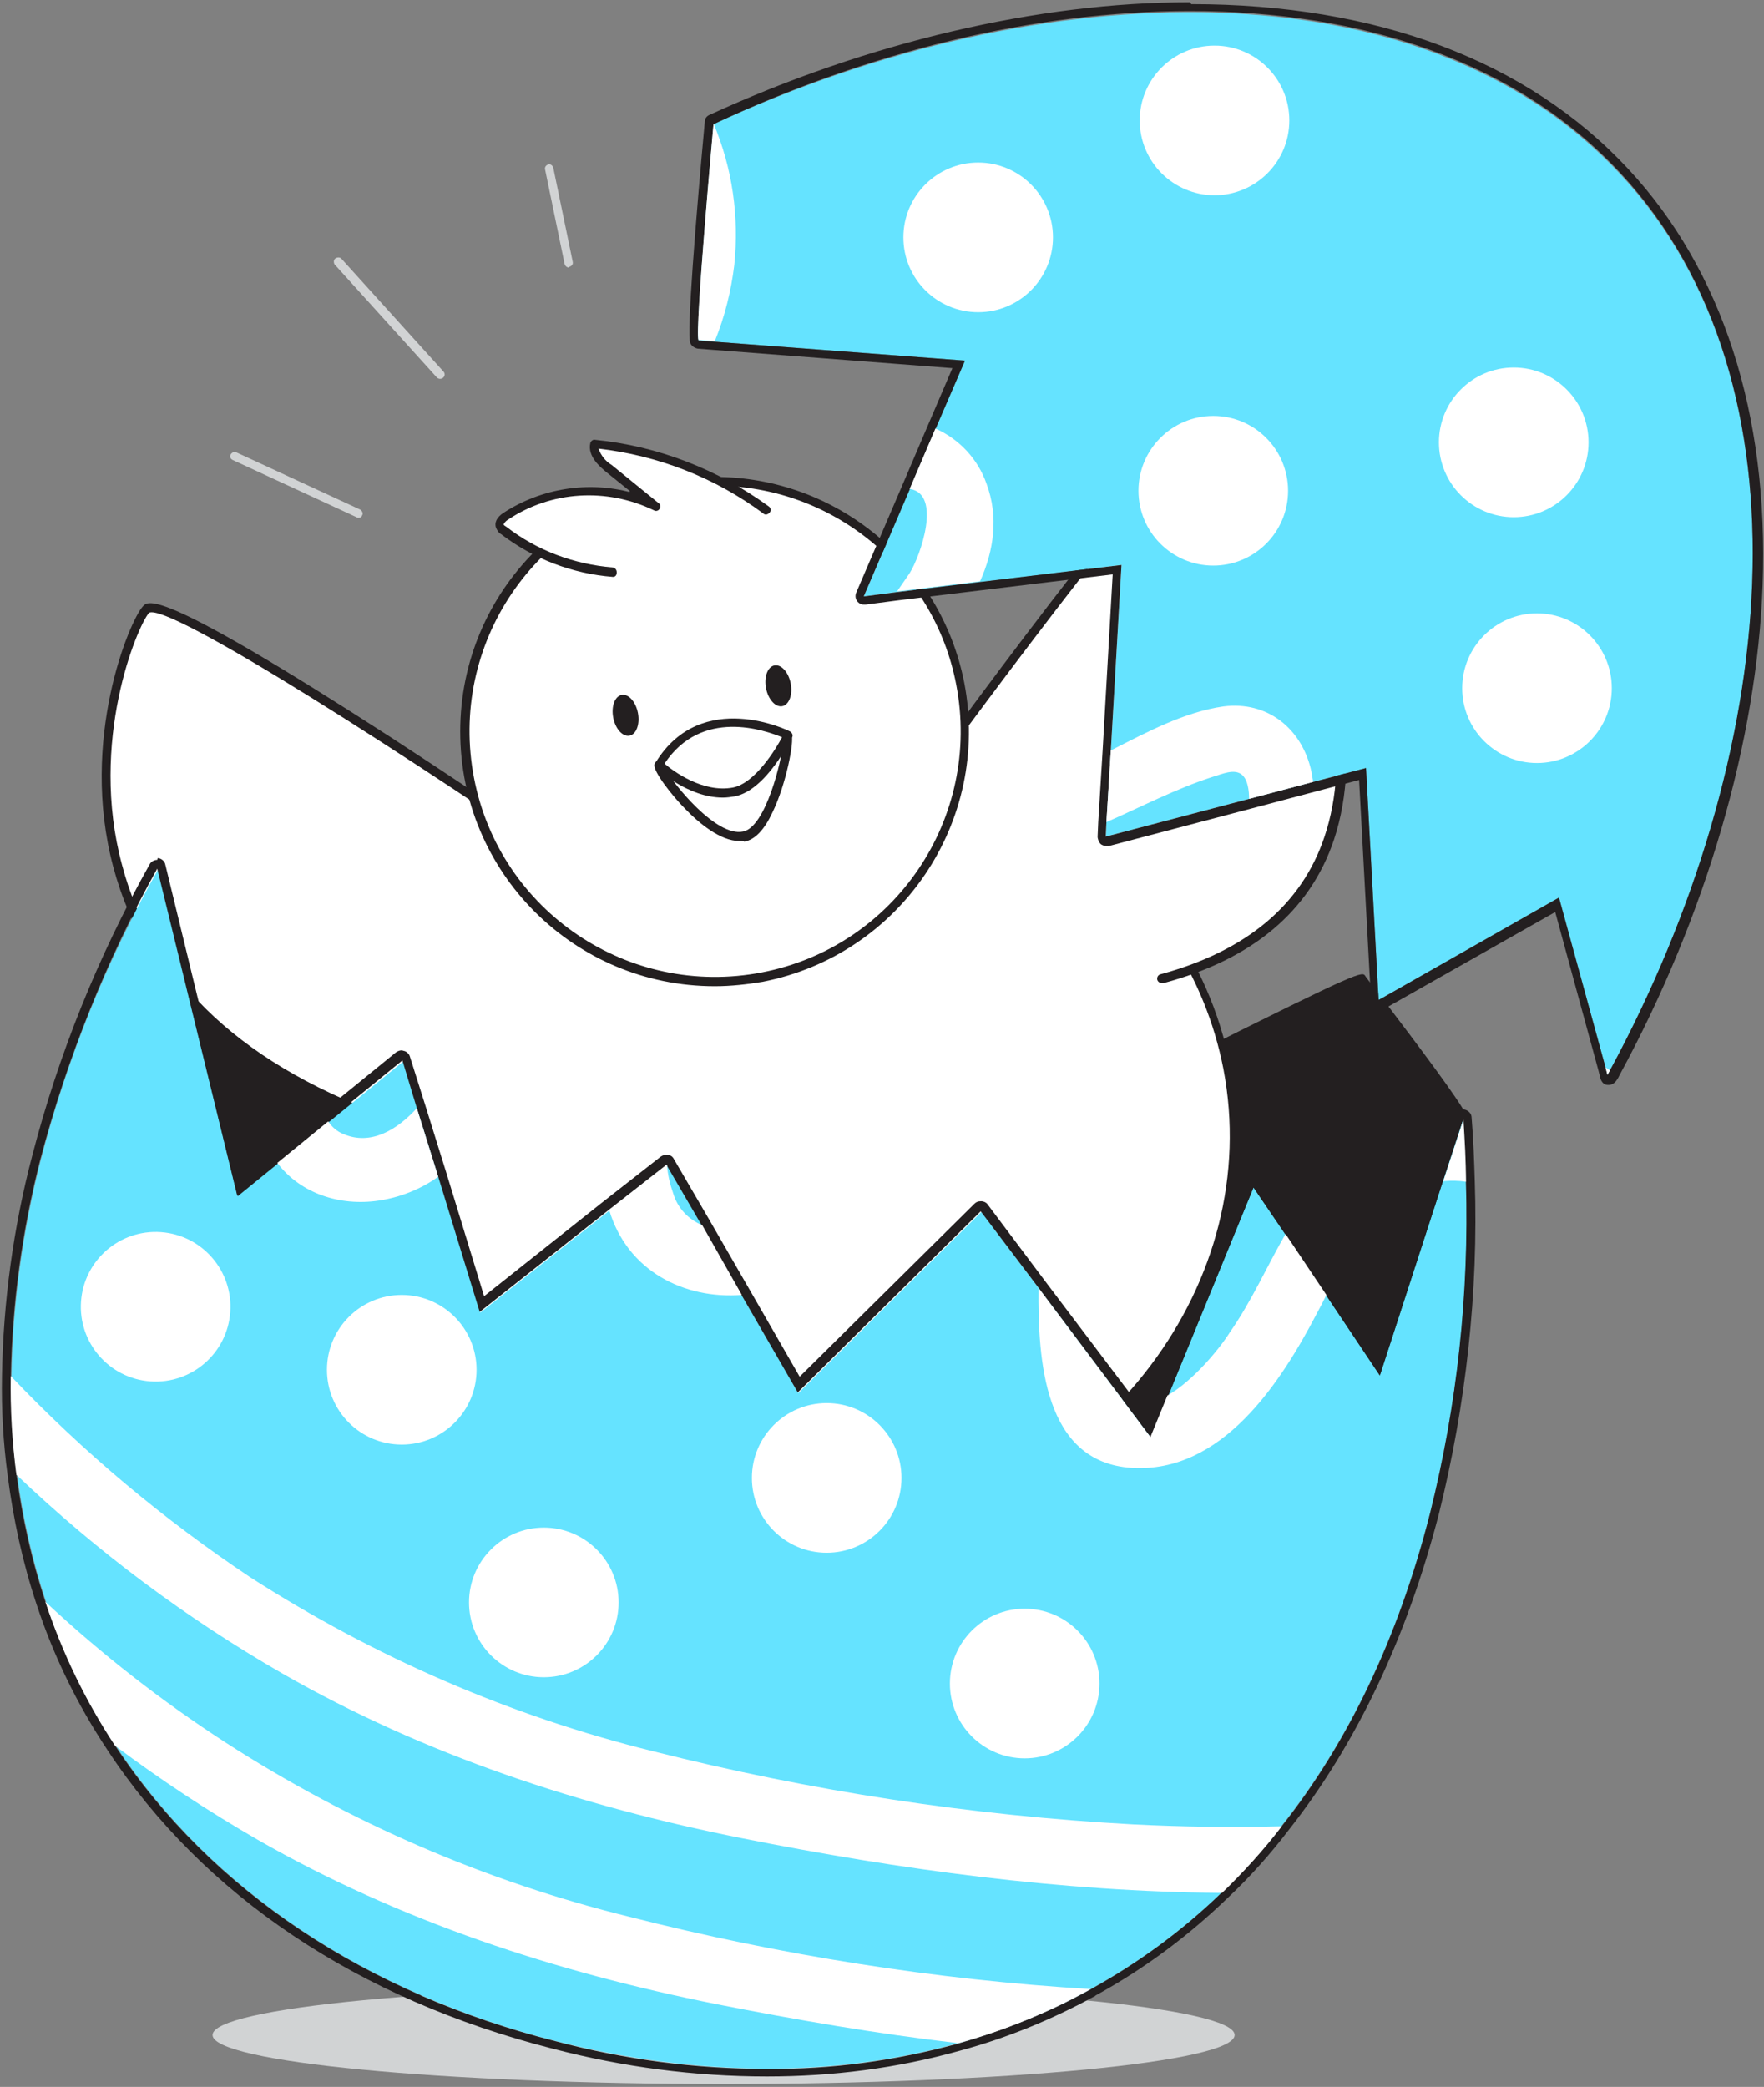 <svg width="197" height="233" viewBox="0 0 197 233" fill="none" xmlns="http://www.w3.org/2000/svg">
<rect x="0" y="0" width="197" height="233" fill="#808080" stroke="none"/>
<g clip-path="url(#clip0_224_527)">
<path d="M40.023 57.813C39.953 57.813 39.883 57.813 39.813 57.743L25.983 51.355C25.703 51.214 25.632 50.933 25.773 50.723C25.913 50.512 26.194 50.372 26.405 50.512L40.234 56.9C40.445 57.041 40.585 57.322 40.445 57.532C40.374 57.743 40.234 57.813 40.023 57.813Z" fill="#D1D3D4"/>
<path d="M49.149 42.298C49.009 42.298 48.869 42.228 48.798 42.158L37.496 29.663C37.286 29.522 37.215 29.171 37.356 28.96C37.496 28.75 37.847 28.68 38.058 28.82C38.128 28.89 38.128 28.89 38.198 28.96L49.5 41.456C49.711 41.667 49.711 41.947 49.5 42.158C49.43 42.228 49.29 42.298 49.149 42.298Z" fill="#D1D3D4"/>
<path d="M63.54 29.873C63.33 29.873 63.119 29.733 63.049 29.452L60.873 18.922C60.803 18.641 61.013 18.431 61.224 18.36C61.505 18.29 61.715 18.501 61.785 18.711L63.962 29.241C64.032 29.522 63.821 29.733 63.54 29.803V29.873Z" fill="#D1D3D4"/>
<path d="M80.81 232.681C112.33 232.681 137.882 230.23 137.882 227.206C137.882 224.182 112.33 221.73 80.81 221.73C49.289 221.73 23.737 224.182 23.737 227.206C23.737 230.23 49.289 232.681 80.81 232.681Z" fill="#D1D3D4"/>
<path d="M163.365 124.924C163.365 124.783 163.295 124.713 163.224 124.573C162.382 122.537 152.343 109.55 151.992 109.059C151.852 108.778 132.617 118.395 132.617 118.395L127.703 99.441L110.083 114.745L104.256 98.177L88.602 110.603L74.211 87.577L51.536 103.513L40.304 82.804L17.559 96.984H17.489C17.489 96.984 26.405 184.945 64.734 193.088C80.178 196.387 129.107 202.074 147.149 186.7C165.401 171.256 161.61 127.521 162.312 126.679C163.084 125.907 163.435 125.345 163.365 124.924Z" fill="#231F20"/>
<path d="M104.186 197.37C87.268 197.37 71.052 194.983 64.664 193.579C53.642 191.193 37.988 180.382 26.334 142.123C21.982 127.381 18.823 112.288 17.068 97.054C17.068 96.844 17.138 96.633 17.349 96.563L40.023 82.383C40.234 82.242 40.585 82.312 40.725 82.523C40.725 82.523 40.725 82.523 40.725 82.593L51.677 102.811L73.86 87.226C74.07 87.086 74.421 87.156 74.562 87.367L88.602 109.901L103.835 97.827C103.976 97.756 104.116 97.686 104.256 97.756C104.397 97.827 104.537 97.897 104.607 98.037L110.223 113.973L127.352 99.16C127.493 99.02 127.633 99.02 127.844 99.09C127.984 99.16 128.124 99.301 128.195 99.441L132.968 117.834C152.063 108.286 152.133 108.427 152.484 108.988C152.554 109.129 153.396 110.182 154.309 111.375C158.521 116.921 163.014 122.888 163.716 124.432C163.856 124.573 163.926 124.783 163.926 124.924C163.926 124.994 163.926 124.994 163.926 125.064C163.926 125.485 163.646 126.047 162.873 126.96C162.803 127.311 162.803 128.644 162.873 130.189C162.944 141 163.084 173.994 147.64 187.121C138.163 195.054 120.894 197.37 104.186 197.37ZM18.121 97.265C18.753 103.021 28.511 184.875 64.874 192.667C77.51 195.334 128.335 202.144 146.868 186.349C161.961 173.502 161.82 140.859 161.75 130.189C161.75 126.96 161.75 126.679 161.961 126.398L162.031 126.328C162.733 125.485 162.873 125.134 162.873 125.064C162.873 125.064 162.873 124.994 162.803 124.994L162.733 124.924C162.101 123.52 156.275 115.728 153.467 112.007L151.782 109.761C149.886 110.463 139.637 115.517 132.828 118.957C132.687 119.027 132.547 119.027 132.407 118.957C132.266 118.887 132.196 118.746 132.126 118.606L127.422 100.424L110.434 115.166C110.294 115.306 110.153 115.306 110.013 115.236C109.872 115.166 109.732 115.096 109.662 114.955L104.046 99.02L88.883 111.024C88.742 111.094 88.602 111.165 88.461 111.094C88.321 111.094 88.181 110.954 88.11 110.884L74 88.279L51.747 103.864C51.606 103.934 51.466 104.004 51.326 103.934C51.185 103.934 51.045 103.794 51.045 103.653L40.164 83.506L18.121 97.265Z" fill="#231F20"/>
<path d="M97.311 171.938C123.881 166.794 141.649 143.152 136.998 119.133C132.348 95.114 107.039 79.814 80.47 84.958C53.901 90.103 36.132 113.744 40.783 137.763C45.434 161.782 70.742 177.083 97.311 171.938Z" fill="white"/>
<path d="M86.987 173.432C77.721 173.502 68.595 170.975 60.592 166.201C49.781 159.673 42.621 149.564 40.304 137.84C37.988 126.117 40.936 114.043 48.518 103.934C56.099 93.825 67.401 86.945 80.318 84.418C107.135 79.224 132.687 94.738 137.391 119.027C142.094 143.316 124.123 167.254 97.307 172.449C94.007 173.081 90.497 173.432 86.987 173.432ZM90.778 84.418C87.338 84.418 83.969 84.769 80.599 85.401C67.893 87.858 56.801 94.668 49.36 104.566C41.919 114.464 39.111 126.187 41.357 137.7C43.604 149.213 50.624 159.041 61.154 165.429C71.684 171.817 84.53 173.993 97.307 171.536C123.561 166.482 141.182 143.035 136.619 119.308C132.547 98.528 113.031 84.418 90.778 84.418Z" fill="#231F20"/>
<path d="M68.735 99.722C68.735 99.722 18.823 65.184 16.296 68.062C13.769 70.94 -1.465 109.901 44.165 125.556" fill="white"/>
<path d="M44.165 125.977C44.095 125.977 44.095 125.977 44.025 125.977C26.756 120.08 16.226 110.252 12.645 96.774C8.855 82.593 14.471 69.326 15.945 67.711C16.577 67.009 17.77 65.605 43.744 82.383C56.38 90.596 68.876 99.231 69.016 99.301C69.227 99.441 69.367 99.722 69.227 100.003C69.086 100.213 68.805 100.354 68.525 100.213C68.525 100.213 68.454 100.213 68.454 100.143C45.008 83.927 18.823 67.29 16.647 68.413C15.313 69.957 9.908 82.804 13.628 96.563C17.068 109.691 27.458 119.238 44.376 125.064C44.657 125.135 44.797 125.415 44.657 125.696C44.516 125.907 44.306 125.977 44.165 125.977Z" fill="#231F20"/>
<path d="M102.852 87.437C102.852 87.437 134.723 43.632 136.689 46.16C138.654 48.687 169.262 98.529 129.739 109.199" fill="white"/>
<path d="M129.739 109.761C129.528 109.761 129.318 109.62 129.248 109.41C129.177 109.129 129.318 108.848 129.599 108.778C139.216 106.18 145.394 100.986 147.921 93.404C153.818 75.924 138.935 50.091 136.338 46.581C133.6 47.212 114.646 72.063 103.203 87.788C103.063 87.999 102.712 88.069 102.501 87.928C102.291 87.788 102.221 87.437 102.431 87.226C107.486 80.277 132.828 45.668 136.478 45.668C136.759 45.668 136.97 45.738 137.11 45.949C138.023 47.142 142.515 54.513 145.955 63.429C149.184 71.782 152.273 83.857 148.974 93.755C146.306 101.688 139.918 107.093 129.95 109.761C129.809 109.761 129.809 109.761 129.739 109.761Z" fill="#231F20"/>
<path d="M79.827 109.62C95.257 109.62 107.766 97.111 107.766 81.681C107.766 66.25 95.257 53.741 79.827 53.741C64.396 53.741 51.887 66.25 51.887 81.681C51.887 97.111 64.396 109.62 79.827 109.62Z" fill="white"/>
<path d="M79.827 110.112C64.102 110.112 51.396 97.405 51.396 81.68C51.396 65.956 64.102 53.249 79.827 53.249C93.446 53.249 105.099 62.937 107.696 76.275C110.645 91.719 100.606 106.602 85.162 109.62C83.477 109.901 81.652 110.112 79.827 110.112ZM79.897 54.232C78.142 54.232 76.387 54.373 74.632 54.724C59.75 57.602 50.062 71.993 52.94 86.875C55.818 101.758 70.209 111.445 85.092 108.567C99.974 105.689 109.662 91.298 106.784 76.415C104.327 63.569 93.024 54.232 79.897 54.232Z" fill="#231F20"/>
<path d="M73.579 85.401C73.439 86.033 79.265 94.106 83.126 93.334C86.426 92.702 88.321 82.733 88.04 82.102L73.579 85.401Z" fill="white"/>
<path d="M82.565 93.895C80.459 93.895 78.072 91.93 76.457 90.245C75.194 88.981 72.877 86.103 73.088 85.331C73.158 85.12 73.298 84.98 73.439 84.98L87.83 81.751C88.04 81.68 88.251 81.821 88.391 82.031C88.742 82.734 87.759 87.647 86.285 90.666C85.373 92.632 84.32 93.755 83.126 93.966C82.986 93.895 82.775 93.895 82.565 93.895ZM74.211 85.752C75.194 87.507 79.967 93.474 82.986 92.842C85.513 92.351 87.338 84.84 87.479 82.734L74.211 85.752Z" fill="#231F20"/>
<path d="M88.04 82.102C88.04 82.102 78.563 77.328 73.649 85.331C73.649 85.331 77.721 89.192 82.003 88.349C85.232 87.788 88.04 82.102 88.04 82.102Z" fill="white"/>
<path d="M80.739 89.052C76.808 89.052 73.439 85.893 73.298 85.752C73.158 85.612 73.088 85.331 73.228 85.12C78.353 76.767 88.181 81.61 88.251 81.681C88.461 81.821 88.602 82.102 88.461 82.312C88.321 82.523 85.583 88.209 82.073 88.911C81.652 88.981 81.161 89.052 80.739 89.052ZM74.211 85.261C75.194 86.103 78.493 88.56 81.863 87.928C84.32 87.437 86.636 83.646 87.338 82.312C85.443 81.54 78.353 79.013 74.211 85.261Z" fill="#231F20"/>
<path d="M70.304 82.138C71.065 81.99 71.485 80.853 71.242 79.597C70.999 78.341 70.185 77.442 69.423 77.589C68.662 77.737 68.242 78.874 68.485 80.13C68.728 81.386 69.543 82.285 70.304 82.138Z" fill="#231F20"/>
<path d="M87.365 78.843C88.126 78.696 88.546 77.558 88.303 76.302C88.06 75.046 87.246 74.147 86.484 74.294C85.723 74.442 85.303 75.579 85.546 76.835C85.79 78.092 86.604 78.99 87.365 78.843Z" fill="#231F20"/>
<path d="M85.583 56.9C79.967 52.758 73.368 50.231 66.419 49.529C66.138 50.652 67.121 51.565 68.033 52.267L73.298 56.549C67.893 53.881 61.505 54.302 56.52 57.602C56.099 57.883 55.678 58.304 55.889 58.725C55.959 58.936 56.099 59.076 56.31 59.216C59.82 61.884 64.102 63.569 68.525 63.92" fill="white"/>
<path d="M68.454 64.411C63.891 64.06 59.539 62.375 55.959 59.638C55.678 59.497 55.538 59.216 55.397 58.935C55.187 58.374 55.467 57.742 56.24 57.251C60.452 54.513 65.717 53.67 70.56 55.004L67.682 52.688C67.121 52.196 65.576 51.003 65.927 49.459C65.997 49.248 66.208 49.037 66.489 49.108C73.509 49.809 80.178 52.407 85.864 56.549C86.075 56.689 86.145 57.04 85.934 57.251C85.724 57.461 85.443 57.532 85.232 57.321C79.827 53.319 73.509 50.862 66.84 50.09C67.121 50.862 67.612 51.494 68.314 51.916L73.579 56.198C73.79 56.338 73.79 56.619 73.649 56.83C73.509 57.04 73.228 57.11 73.017 56.97C67.752 54.443 61.575 54.794 56.731 58.023C56.38 58.233 56.24 58.514 56.24 58.584C56.31 58.655 56.38 58.725 56.52 58.795C59.96 61.463 64.102 63.007 68.454 63.358C68.735 63.428 68.876 63.639 68.876 63.92C68.876 64.201 68.735 64.411 68.454 64.411Z" fill="#231F20"/>
<path d="M159.714 168.869C156.134 182.98 150.448 194.633 143.147 203.829C141.111 206.426 138.865 208.954 136.478 211.27C132.056 215.552 127.142 219.133 121.806 222.081C117.103 224.678 112.119 226.644 106.994 228.118C93.024 232.049 77.651 231.839 62.136 227.908C41.076 222.572 23.667 211.2 12.926 194.914C9.627 189.929 7.029 184.524 5.134 178.838C3.59 174.205 2.537 169.431 1.905 164.657C1.484 161.007 1.273 157.357 1.273 153.706C1.413 145.493 2.537 137.35 4.572 129.417C7.521 118.115 11.873 107.304 17.63 97.125L26.545 133.559L31.038 129.908L36.724 125.275L45.008 118.536L46.622 123.871L49.009 131.523L53.642 146.546L68.033 135.173L74.492 130.119L78.423 136.858L82.916 144.721L89.163 155.531L109.592 135.314L116.05 143.878L128.546 160.516L130.441 155.882L139.988 132.576L143.568 137.841L148.131 144.65L154.098 153.566L161.118 131.944L163.365 125.065C163.505 127.381 163.646 129.698 163.716 132.014C164.137 144.37 162.733 156.795 159.714 168.869Z" fill="#65E3FF"/>
<path d="M17.559 96.984L26.475 133.418L30.968 129.768L36.654 125.135L44.937 118.395L46.552 123.731L48.939 131.382L53.572 146.475L67.963 135.103L74.421 130.049L78.353 136.788L82.845 144.65L89.093 155.461L109.521 135.243L116.05 143.878L128.546 160.515L130.441 155.882L139.988 132.576L143.568 137.841L148.131 144.65L154.098 153.566L161.118 131.944L163.365 125.064C163.505 127.381 163.646 129.698 163.716 132.014C164.067 144.44 162.733 156.865 159.714 168.939C156.134 183.05 150.448 194.703 143.147 203.899C141.111 206.496 138.865 209.024 136.408 211.34C131.985 215.622 127.071 219.203 121.736 222.151C117.033 224.748 112.049 226.714 106.924 228.188C99.974 230.084 92.814 231.066 85.653 230.996C77.651 230.996 69.718 229.943 62.066 227.907C41.006 222.572 23.597 211.2 12.856 194.913C9.557 189.929 6.959 184.524 5.064 178.838C3.519 174.204 2.466 169.431 1.835 164.657C1.413 161.007 1.203 157.356 1.203 153.706C1.343 145.493 2.466 137.349 4.502 129.417C7.521 118.044 11.873 107.163 17.559 96.984ZM17.559 96.002C17.208 96.002 16.857 96.212 16.717 96.493C10.961 106.742 6.538 117.693 3.59 129.066C1.484 137.069 0.36 145.352 0.22 153.636C0.15 157.356 0.36 161.077 0.852 164.727C1.484 169.641 2.537 174.485 4.081 179.118C5.976 184.875 8.644 190.35 12.014 195.405C22.754 211.691 39.953 223.204 61.785 228.75C69.578 230.786 77.58 231.839 85.653 231.839C92.954 231.839 100.185 230.926 107.205 228.96C112.4 227.556 117.384 225.521 122.157 222.923C122.228 222.923 122.298 222.853 122.368 222.783C127.773 219.834 132.758 216.114 137.18 211.832C139.637 209.515 141.884 206.988 143.919 204.32C151.501 194.703 157.117 182.839 160.697 169.01C163.716 156.865 165.12 144.299 164.699 131.804C164.628 129.627 164.558 127.311 164.348 124.784C164.348 124.292 163.926 123.941 163.505 123.871H163.365C162.944 123.871 162.522 124.152 162.452 124.573L160.276 131.453L153.888 151.179L149.044 143.948L144.481 137.139L140.901 131.874C140.69 131.593 140.409 131.453 140.058 131.453H139.918C139.567 131.453 139.216 131.733 139.146 132.084L129.599 155.391L128.335 158.409L116.822 143.176L110.294 134.471C110.153 134.261 109.872 134.12 109.592 134.12H109.521C109.241 134.12 109.03 134.19 108.819 134.401L89.304 153.706L83.688 143.948L79.195 136.156L75.264 129.417C75.123 129.136 74.913 128.996 74.632 128.925C74.562 128.925 74.492 128.925 74.421 128.925C74.211 128.925 74 128.996 73.79 129.136L67.331 134.19L54.063 144.72L49.851 130.961L47.465 123.309L45.78 117.974C45.71 117.693 45.429 117.413 45.148 117.342C45.078 117.342 44.937 117.272 44.867 117.272C44.657 117.272 44.446 117.342 44.235 117.483L35.952 124.222L30.266 128.855L26.966 131.523L18.472 96.563C18.402 96.142 18.051 95.861 17.63 95.791L17.559 96.002Z" fill="#231F20"/>
<path d="M48.939 131.383C46.973 132.787 44.657 133.699 42.27 134.05C37.988 134.682 33.565 133.278 30.968 129.838L36.654 125.205C37.075 125.837 37.637 126.328 38.339 126.609C41.427 127.943 44.376 126.118 46.552 123.731L48.939 131.383Z" fill="white"/>
<path d="M82.845 144.58C76.387 145.072 70.069 141.913 68.033 135.103L74.492 130.049C74.562 131.172 74.843 132.295 75.194 133.278C75.685 134.893 76.878 136.156 78.423 136.788L82.845 144.58Z" fill="white"/>
<path d="M143.568 137.771L148.131 144.58C147.78 145.282 147.429 145.984 147.078 146.616C143.007 154.408 136.478 164.517 126.369 163.885C116.541 163.254 115.91 151.811 115.98 143.808L128.475 160.446L130.371 155.812C133.319 154.128 136.268 150.477 137.321 148.792C139.778 145.282 141.462 141.421 143.568 137.771Z" fill="white"/>
<path d="M163.716 131.944C162.873 131.804 162.031 131.804 161.189 131.874L163.435 124.995C163.575 127.311 163.716 129.628 163.716 131.944Z" fill="white"/>
<path d="M1.203 153.636C1.133 157.287 1.343 161.007 1.835 164.658C10.82 173.222 20.789 180.663 31.529 186.841C47.465 195.967 64.874 201.653 82.845 205.233C100.466 208.743 118.507 211.2 136.478 211.341C138.865 209.024 141.111 206.567 143.147 203.899C137.601 204.04 132.056 203.97 126.51 203.689C108.468 202.706 90.567 199.968 73.017 195.546C57.012 191.614 41.849 185.016 27.949 176.1C18.261 169.642 9.276 162.13 1.203 153.636Z" fill="white"/>
<path d="M5.064 178.838C6.959 184.524 9.557 189.93 12.856 194.914C17.91 198.705 23.246 202.215 28.721 205.374C44.657 214.5 62.066 220.186 80.037 223.766C88.953 225.521 97.939 227.065 106.994 228.118C112.189 226.714 117.103 224.678 121.806 222.081C104.397 221.028 87.128 218.29 70.28 214.008C54.274 210.077 39.041 203.478 25.211 194.563C18.051 189.93 11.312 184.664 5.064 178.838Z" fill="white"/>
<path d="M92.322 173.362C96.936 173.362 100.676 169.622 100.676 165.009C100.676 160.395 96.936 156.655 92.322 156.655C87.709 156.655 83.969 160.395 83.969 165.009C83.969 169.622 87.709 173.362 92.322 173.362Z" fill="white"/>
<path d="M114.435 196.317C119.049 196.317 122.789 192.577 122.789 187.964C122.789 183.35 119.049 179.61 114.435 179.61C109.822 179.61 106.082 183.35 106.082 187.964C106.082 192.577 109.822 196.317 114.435 196.317Z" fill="white"/>
<path d="M60.732 187.262C65.346 187.262 69.086 183.522 69.086 178.908C69.086 174.294 65.346 170.554 60.732 170.554C56.119 170.554 52.379 174.294 52.379 178.908C52.379 183.522 56.119 187.262 60.732 187.262Z" fill="white"/>
<path d="M44.867 161.288C49.481 161.288 53.221 157.548 53.221 152.934C53.221 148.32 49.481 144.58 44.867 144.58C40.254 144.58 36.513 148.32 36.513 152.934C36.513 157.548 40.254 161.288 44.867 161.288Z" fill="white"/>
<path d="M25.715 146.49C26.042 141.888 22.576 137.892 17.974 137.565C13.372 137.237 9.376 140.703 9.049 145.305C8.722 149.907 12.188 153.903 16.79 154.23C21.392 154.557 25.388 151.092 25.715 146.49Z" fill="white"/>
<path d="M179.792 119.519C179.721 119.659 179.581 119.87 179.511 120.01L179.3 119.168L174.105 100.214L153.958 111.656L152.554 85.752L146.657 87.297L139.497 89.192L123.491 93.404L123.561 91.86L124.053 83.857L125.246 63.078L109.521 64.973L100.255 66.096L96.464 66.588L101.589 54.654L104.467 47.915L107.766 40.263L79.827 38.157L78.002 38.016C77.58 36.963 79.686 13.868 79.686 13.868C116.331 -3.051 158.872 -4.314 180.985 19.484C202.817 42.93 198.746 84.489 179.792 119.519Z" fill="#65E3FF"/>
<path d="M132.898 1.232C151.992 1.232 169.332 6.778 180.985 19.343C202.817 42.86 198.746 84.489 179.792 119.519C179.721 119.659 179.581 119.87 179.511 120.01L179.3 119.168L174.105 100.214L153.958 111.656L152.554 85.753L146.657 87.297L139.497 89.192L123.491 93.404L123.561 91.86L124.053 83.857L125.246 63.078L109.521 64.973L100.255 66.097L96.464 66.588L101.589 54.654L104.467 47.915L107.766 40.263L79.827 38.157L78.002 38.017C77.58 36.964 79.686 13.868 79.686 13.868C97.026 5.725 115.699 1.232 132.898 1.232ZM132.898 0.249C115.91 0.249 96.885 4.742 79.265 12.815C78.914 12.955 78.704 13.236 78.704 13.657C77.721 24.328 76.668 37.244 77.089 38.297C77.229 38.648 77.58 38.859 77.931 38.929L79.757 39.07L106.362 41.105L103.625 47.494L100.746 54.233L95.622 66.167C95.411 66.658 95.622 67.22 96.113 67.43C96.254 67.501 96.394 67.501 96.534 67.501H96.675L100.466 67.009L109.732 65.886L124.263 64.131L123.14 83.787L122.649 91.79L122.579 93.404C122.579 93.685 122.719 94.036 122.93 94.247C123.14 94.387 123.351 94.457 123.561 94.457C123.632 94.457 123.702 94.457 123.842 94.457L139.848 90.245L147.008 88.35L151.782 87.086L153.116 111.797C153.116 112.148 153.326 112.429 153.607 112.639C153.747 112.709 153.888 112.78 154.098 112.78C154.239 112.78 154.449 112.709 154.59 112.639L173.684 101.828L178.528 119.589L178.739 120.431C178.879 120.853 179.16 121.133 179.581 121.133H179.651C180.002 121.133 180.353 120.923 180.564 120.572C180.634 120.502 180.634 120.431 180.704 120.361L180.845 120.08C190.532 102.25 196.218 82.734 196.85 65.324C197.552 46.23 192.357 30.154 181.827 18.852C170.595 6.778 153.747 0.46 133.038 0.46L132.898 0.249Z" fill="#231F20"/>
<path d="M79.827 38.087L78.002 37.947C77.58 36.894 79.686 13.798 79.686 13.798C81.792 18.782 82.565 24.188 82.003 29.593C81.652 32.471 80.95 35.349 79.827 38.087Z" fill="white"/>
<path d="M109.451 64.903L100.185 66.026C100.676 65.325 101.097 64.693 101.589 63.991C102.782 62.095 105.239 55.145 101.589 54.584L104.467 47.845C107.135 49.038 109.17 51.214 110.153 53.952C111.557 57.673 110.996 61.464 109.451 64.903Z" fill="white"/>
<path d="M146.657 87.297L139.497 89.193C139.497 88.28 139.356 87.087 138.725 86.525C137.882 85.753 136.408 86.455 135.425 86.736C131.283 88.07 127.422 90.105 123.561 91.79L124.053 83.787C128.195 81.681 132.266 79.505 136.619 78.873C141.533 78.242 145.394 81.33 146.447 86.104C146.517 86.525 146.587 86.946 146.657 87.297Z" fill="white"/>
<path d="M179.792 119.519C179.721 119.659 179.581 119.87 179.511 120.01L179.3 119.168L179.792 119.519Z" fill="white"/>
<path d="M135.495 63.148C140.109 63.148 143.849 59.408 143.849 54.794C143.849 50.181 140.109 46.44 135.495 46.44C130.882 46.44 127.142 50.181 127.142 54.794C127.142 59.408 130.882 63.148 135.495 63.148Z" fill="white"/>
<path d="M135.636 21.8C140.249 21.8 143.99 18.06 143.99 13.447C143.99 8.833 140.249 5.093 135.636 5.093C131.022 5.093 127.282 8.833 127.282 13.447C127.282 18.06 131.022 21.8 135.636 21.8Z" fill="white"/>
<path d="M169.051 57.743C173.665 57.743 177.405 54.003 177.405 49.389C177.405 44.775 173.665 41.035 169.051 41.035C164.437 41.035 160.697 44.775 160.697 49.389C160.697 54.003 164.437 57.743 169.051 57.743Z" fill="white"/>
<path d="M171.648 85.191C176.262 85.191 180.002 81.451 180.002 76.837C180.002 72.224 176.262 68.483 171.648 68.483C167.035 68.483 163.295 72.224 163.295 76.837C163.295 81.451 167.035 85.191 171.648 85.191Z" fill="white"/>
<path d="M109.241 34.858C113.854 34.858 117.594 31.117 117.594 26.504C117.594 21.89 113.854 18.15 109.241 18.15C104.627 18.15 100.887 21.89 100.887 26.504C100.887 31.117 104.627 34.858 109.241 34.858Z" fill="white"/>
</g>
<defs>
<clipPath id="clip0_224_527">
<rect width="197" height="233" fill="white"/>
</clipPath>
</defs>
</svg>
